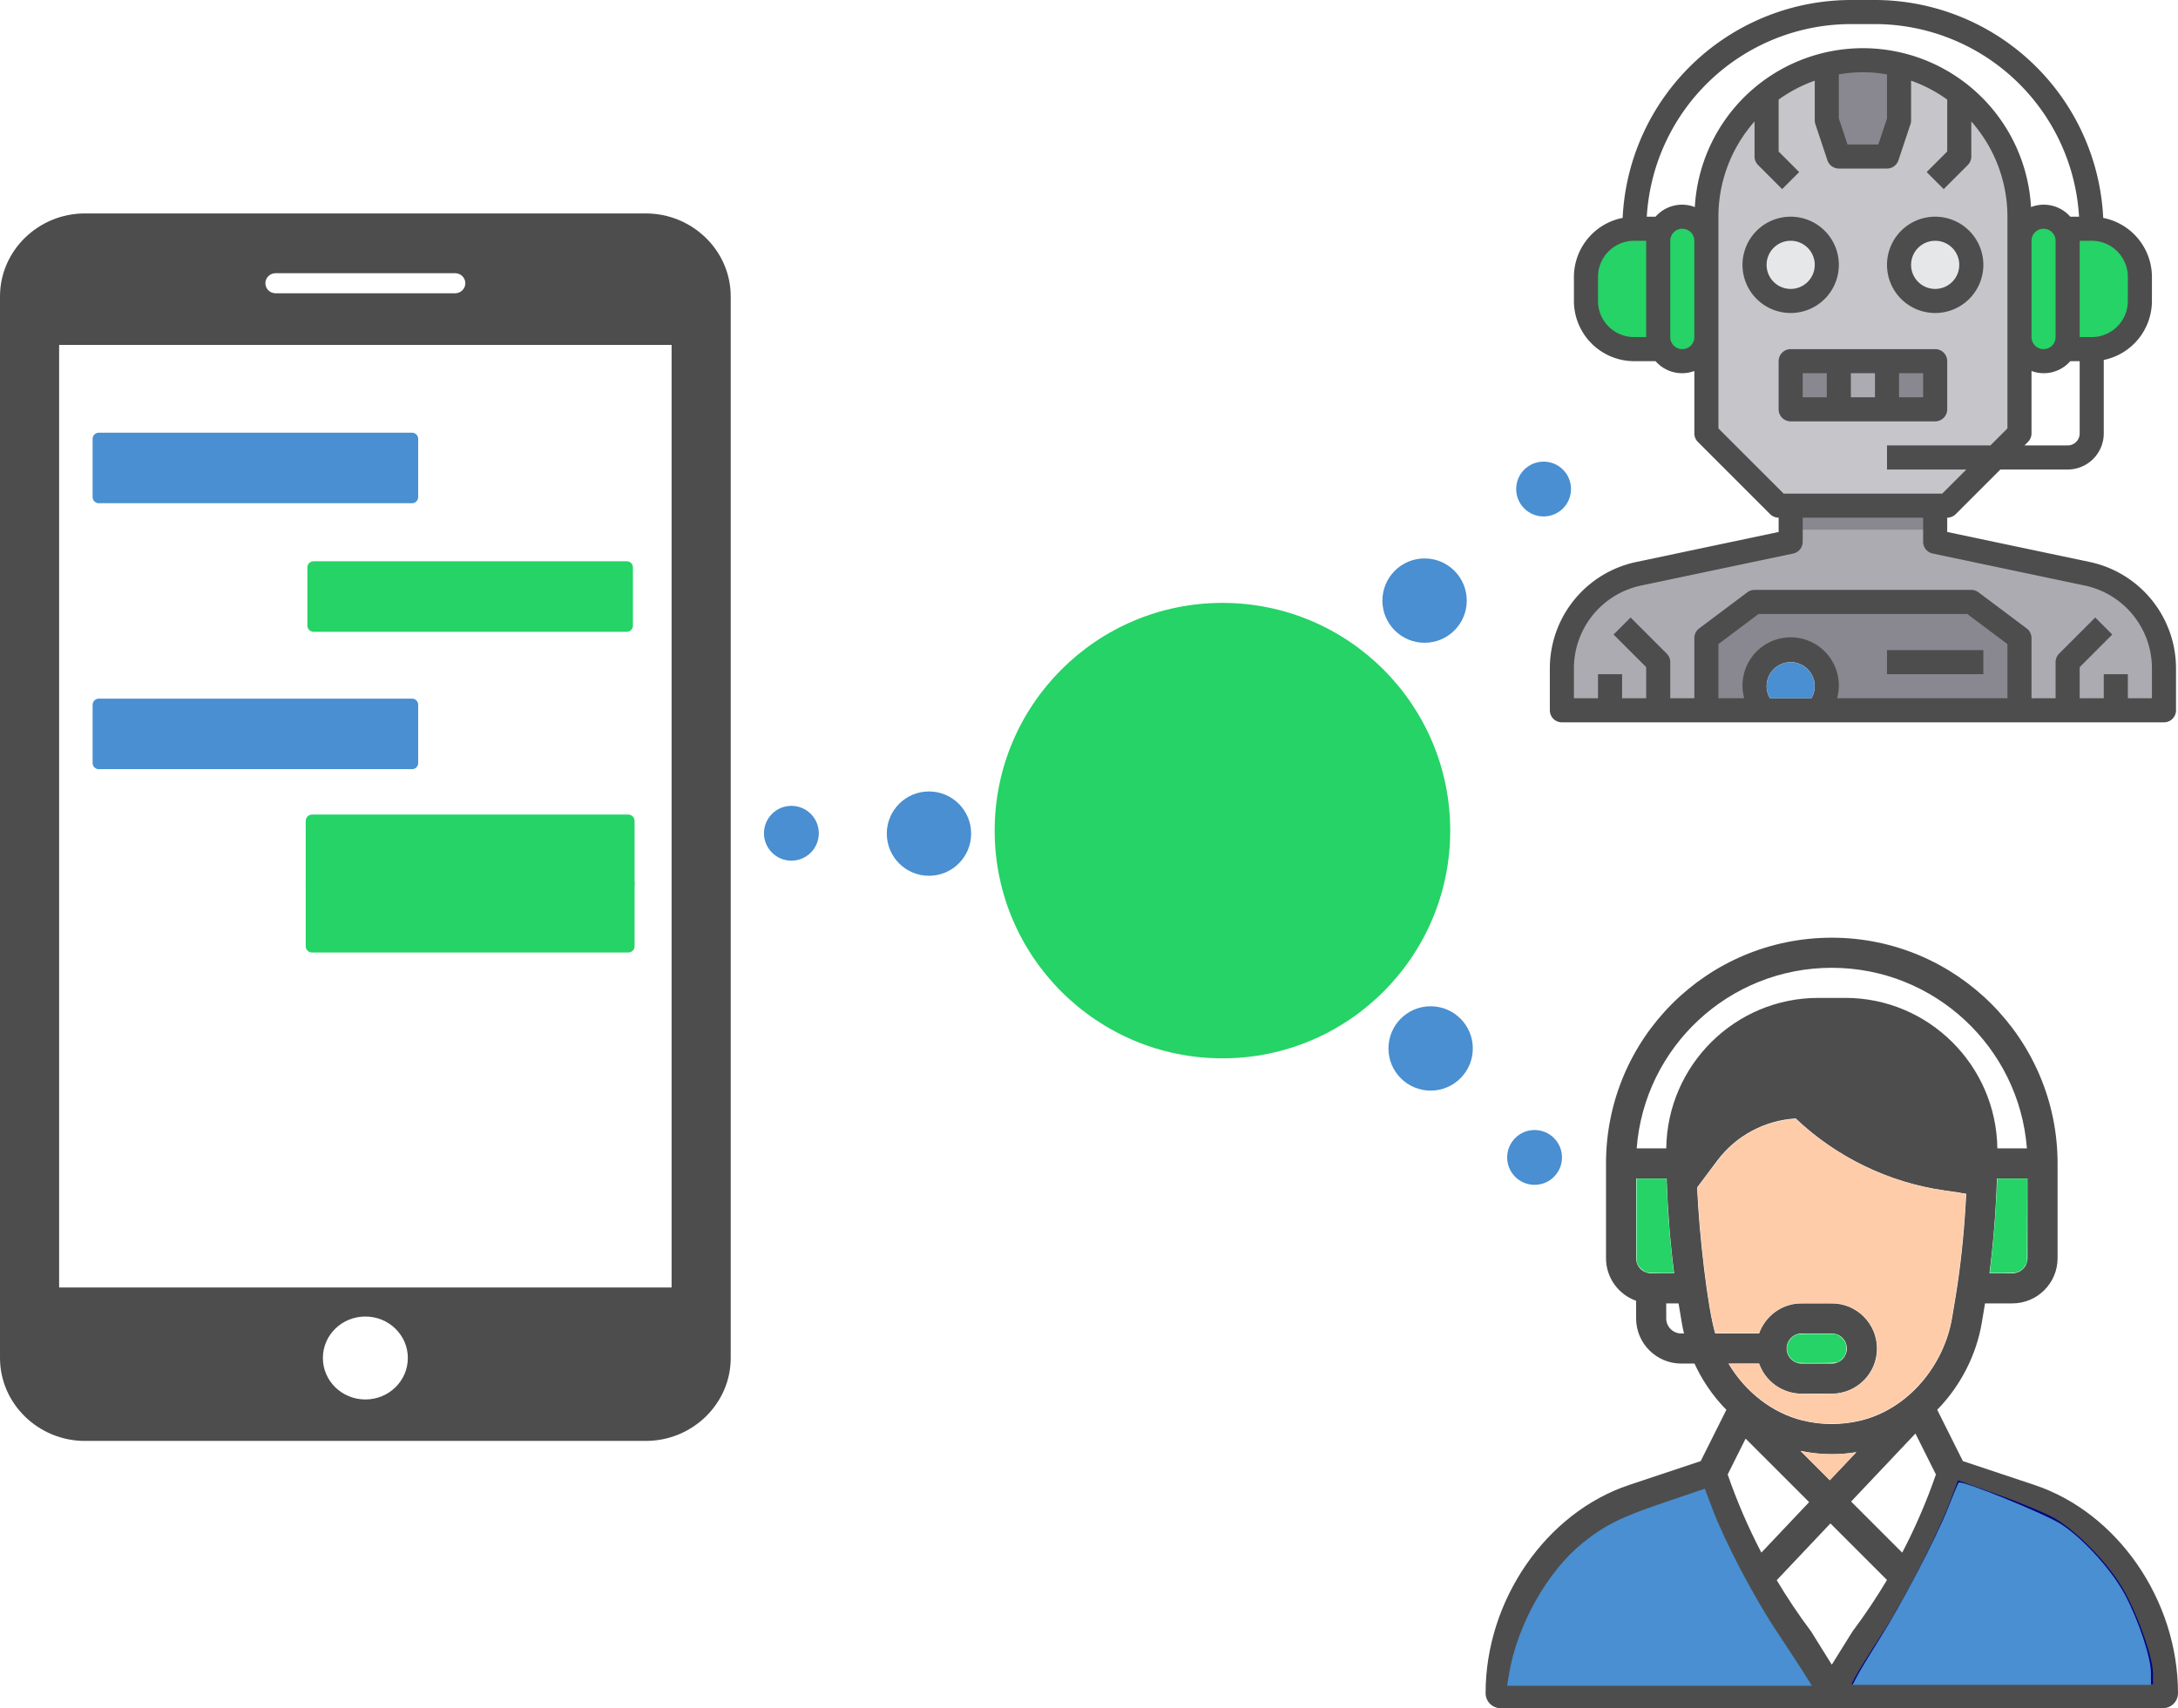 <?xml version="1.0" encoding="UTF-8" standalone="no"?>
<svg
   xmlns:dc="http://purl.org/dc/elements/1.1/"
   xmlns:cc="http://creativecommons.org/ns#"
   xmlns:rdf="http://www.w3.org/1999/02/22-rdf-syntax-ns#"
   xmlns:svg="http://www.w3.org/2000/svg"
   xmlns="http://www.w3.org/2000/svg"
   xmlns:sodipodi="http://sodipodi.sourceforge.net/DTD/sodipodi-0.dtd"
   xmlns:inkscape="http://www.inkscape.org/namespaces/inkscape"
   height="851.336pt"
   viewBox="-8 0 1085.217 851.336"
   width="1085.217pt"
   version="1.1"
   id="svg14"
   sodipodi:docname="chat.svg"
   inkscape:version="0.92.3 (2405546, 2018-03-11)">
  <defs
     id="defs18" />
  <sodipodi:namedview
     pagecolor="#ffffff"
     bordercolor="#666666"
     borderopacity="1"
     objecttolerance="10"
     gridtolerance="10"
     guidetolerance="10"
     inkscape:pageopacity="0"
     inkscape:pageshadow="2"
     inkscape:window-width="1920"
     inkscape:window-height="1017"
     id="namedview16"
     showgrid="false"
     showguides="false"
     fit-margin-top="0"
     fit-margin-left="0"
     fit-margin-right="0"
     fit-margin-bottom="0"
     inkscape:zoom="0.35685484"
     inkscape:cx="119.76499"
     inkscape:cy="591.98188"
     inkscape:window-x="2728"
     inkscape:window-y="-8"
     inkscape:window-maximized="1"
     inkscape:current-layer="svg14" />
  <g
     transform="matrix(6,0,0,6,728.227,-12)"
     id="Intelligence_Assistance"
     data-name="Intelligence Assistance">
    <path
       style="fill:#acabb1"
       inkscape:connector-curvature="0"
       d="M 50.65,49.66 38,47 V 44 H 26 v 3 L 13.35,49.66 A 8.005,8.005 0 0 0 7,57.49 V 61 h 50 v -3.51 a 8.005,8.005 0 0 0 -6.35,-7.83 z"
       id="path2-0" />
    <path
       style="fill:#898890"
       inkscape:connector-curvature="0"
       d="M 41,52 H 23 l -4,3 v 6 H 23.77 28.23 45 v -6 z"
       id="path4-3" />
    <path
       style="fill:#c6c5ca"
       inkscape:connector-curvature="0"
       d="m 45,20 v 18 l -6,6 H 25 L 19,38 V 20 A 12.962,12.962 0 0 1 22.81,10.81 11.909,11.909 0 0 1 24,9.76 13,13 0 0 1 45,20 Z"
       id="path6-7" />
    <path
       style="fill:#25d366;fill-opacity:1"
       inkscape:connector-curvature="0"
       d="m 55,25 v 2 a 4,4 0 0 1 -4,4 H 48 V 21 h 3 a 4,4 0 0 1 4,4 z"
       id="path8" />
    <path
       style="fill:#25d366;fill-opacity:1"
       inkscape:connector-curvature="0"
       d="m 49,22 v 8 a 2,2 0 0 1 -4,0 v -8 a 2.006,2.006 0 0 1 2,-2 2.015,2.015 0 0 1 2,2 z"
       id="path10" />
    <circle
       style="fill:#e6e7e8"
       cx="38"
       cy="24"
       r="3"
       id="circle12" />
    <path
       style="fill:#898890"
       inkscape:connector-curvature="0"
       d="m 34,32 h 4 v 4 h -4 z"
       id="path14" />
    <path
       style="fill:#898890"
       inkscape:connector-curvature="0"
       d="M 35,7.35 V 12 l -1,3 H 30 L 29,12 V 7.35 a 13.032,13.032 0 0 1 6,0 z"
       id="path16" />
    <path
       style="fill:#acabb1"
       inkscape:connector-curvature="0"
       d="m 30,32 h 4 v 4 h -4 z"
       id="path18" />
    <path
       style="fill:#898890"
       inkscape:connector-curvature="0"
       d="m 26,32 h 4 v 4 h -4 z"
       id="path20" />
    <path
       style="fill:#e6e7e8"
       inkscape:connector-curvature="0"
       d="m 29,59 a 2.965,2.965 0 0 1 -0.77,2 H 23.77 A 2.965,2.965 0 0 1 23,59 a 3,3 0 0 1 6,0 z"
       id="path22" />
    <circle
       style="fill:#e6e7e8"
       cx="26"
       cy="24"
       r="3"
       id="circle24" />
    <path
       style="fill:#25d366;fill-opacity:1"
       inkscape:connector-curvature="0"
       d="M 16,31 H 13 A 4,4 0 0 1 9,27 v -2 a 4,4 0 0 1 4,-4 h 3 z"
       id="path26" />
    <path
       style="fill:#25d366;fill-opacity:1"
       inkscape:connector-curvature="0"
       d="m 19,22 v 8 a 2,2 0 0 1 -4,0 v -8 a 2.015,2.015 0 0 1 2,-2 2.006,2.006 0 0 1 2,2 z"
       id="path28" />
    <path
       style="fill:#898890"
       inkscape:connector-curvature="0"
       d="m 26,44 h 12 v 2 H 26 Z"
       id="path30" />
    <path
       inkscape:connector-curvature="0"
       d="M 50.854,48.685 39,46.188 V 45 a 1,1 0 0 0 0.707,-0.293 L 43.414,41 H 49 a 3,3 0 0 0 3,-3 V 31.9 A 5.009,5.009 0 0 0 56,27 V 25 A 5.006,5.006 0 0 0 51.954,20.1 19.007,19.007 0 0 0 33,2 H 31 A 19.007,19.007 0 0 0 12.046,20.1 5.006,5.006 0 0 0 8,25 v 2 a 5.006,5.006 0 0 0 5,5 h 1.78 A 2.919,2.919 0 0 0 18,32.816 V 38 a 1,1 0 0 0 0.293,0.707 l 6,6 A 1,1 0 0 0 25,45 v 1.188 l -11.854,2.5 A 9.04,9.04 0 0 0 6,57.491 V 61 a 1,1 0 0 0 1,1 h 50 a 1,1 0 0 0 1,-1 V 57.491 A 9.04,9.04 0 0 0 50.854,48.685 Z M 49,39 h -3.586 l 0.293,-0.293 A 1,1 0 0 0 46,38 V 32.816 A 2.919,2.919 0 0 0 49.22,32 H 50 v 6 a 1,1 0 0 1 -1,1 z m -1,-9 a 1,1 0 0 1 -2,0 v -8 a 1,1 0 0 1 2,0 z m 6,-5 v 2 a 3,3 0 0 1 -3,3 h -1 v -8 h 1 a 3,3 0 0 1 3,3 z M 31,4 h 2 A 17.007,17.007 0 0 1 49.949,20 H 49.22 A 2.93,2.93 0 0 0 45.959,19.2 13.981,13.981 0 0 0 18.041,19.2 2.93,2.93 0 0 0 14.78,20 H 14.051 A 17.007,17.007 0 0 1 31,4 Z m -1,4.181 a 11.14,11.14 0 0 1 4,0 v 3.657 L 33.279,14 H 30.721 L 30,11.838 Z M 13,30 a 3,3 0 0 1 -3,-3 v -2 a 3,3 0 0 1 3,-3 h 1 v 8 z m 4,1 a 1,1 0 0 1 -1,-1 v -8 a 1,1 0 0 1 2,0 v 8 a 1,1 0 0 1 -1,1 z m 3,6.586 V 20 a 11.938,11.938 0 0 1 3,-7.911 V 15 a 1,1 0 0 0 0.293,0.707 l 2,2 1.414,-1.414 L 25,14.586 V 10.273 A 11.939,11.939 0 0 1 28,8.7 V 12 a 1,1 0 0 0 0.052,0.316 l 1,3 A 1,1 0 0 0 30,16 h 4 a 1,1 0 0 0 0.948,-0.684 l 1,-3 A 1,1 0 0 0 36,12 V 8.7 a 11.939,11.939 0 0 1 3,1.573 v 4.313 l -1.707,1.707 1.414,1.414 2,-2 A 1,1 0 0 0 41,15 V 12.089 A 11.938,11.938 0 0 1 44,20 V 37.586 L 42.586,39 H 34 v 2 h 6.586 l -2,2 H 25.414 Z M 44,60 H 29.857 a 4,4 0 1 0 -7.714,0 H 20 V 55.5 L 23.333,53 H 40.667 L 44,55.5 Z M 24,59 a 2,2 0 0 1 4,0 1.982,1.982 0 0 1 -0.274,1 H 24.274 A 1.982,1.982 0 0 1 24,59 Z m 32,1 h -2 v -2 h -2 v 2 h -2 v -2.586 l 2.707,-2.707 -1.414,-1.414 -3,3 A 1,1 0 0 0 48,57 v 3 h -2 v -5 a 1,1 0 0 0 -0.4,-0.8 l -4,-3 A 1,1 0 0 0 41,51 H 23 a 1,1 0 0 0 -0.6,0.2 l -4,3 A 1,1 0 0 0 18,55 v 5 h -2 v -3 a 1,1 0 0 0 -0.293,-0.707 l -3,-3 -1.414,1.414 L 14,57.414 V 60 h -2 v -2 h -2 v 2 H 8 v -2.509 a 7.029,7.029 0 0 1 5.558,-6.849 L 26.206,47.979 A 1,1 0 0 0 27,47 v -2 h 10 v 2 a 1,1 0 0 0 0.794,0.979 l 12.648,2.663 A 7.029,7.029 0 0 1 56,57.491 Z"
       id="path32"
       style="fill:#4d4d4d;fill-opacity:1" />
    <path
       inkscape:connector-curvature="0"
       d="m 38,37 a 1,1 0 0 0 1,-1 V 32 A 1,1 0 0 0 38,31 H 26 a 1,1 0 0 0 -1,1 v 4 a 1,1 0 0 0 1,1 z m -7,-2 v -2 h 2 v 2 z m 6,0 h -2 v -2 h 2 z M 27,33 h 2 v 2 h -2 z"
       id="path34"
       style="fill:#4d4d4d;fill-opacity:1" />
    <path
       inkscape:connector-curvature="0"
       d="m 30,24 a 4,4 0 1 0 -4,4 4,4 0 0 0 4,-4 z m -6,0 a 2,2 0 1 1 2,2 2,2 0 0 1 -2,-2 z"
       id="path36"
       style="fill:#4d4d4d;fill-opacity:1" />
    <path
       inkscape:connector-curvature="0"
       d="m 38,28 a 4,4 0 1 0 -4,-4 4,4 0 0 0 4,4 z m 0,-6 a 2,2 0 1 1 -2,2 2,2 0 0 1 2,-2 z"
       id="path38"
       style="fill:#4d4d4d;fill-opacity:1" />
    <path
       inkscape:connector-curvature="0"
       d="m 34,56 h 8 v 2 h -8 z"
       id="path40"
       style="fill:#4d4d4d;fill-opacity:1" />
  </g>
  <g
     transform="matrix(0.75,0,0,0.75,712.717,467.336)"
     id="g12">
    <g
       id="g10">
      <path
         inkscape:connector-curvature="0"
         d="m 390.622,363.663 -47.53,-15.84 -17.063,-34.127 c 15.372,-15.646 26.045,-36.348 29.644,-57.941 L 357.801,243 H 376 c 16.542,0 30,-13.458 30,-30 V 150 C 406,67.29 338.71,0 256,0 173.078,0 106,67.097 106,150 v 63 c 0,13.036 8.361,24.152 20,28.28 V 253 c 0,16.542 13.458,30 30,30 h 8.782 c 4.335,9.417 9.946,18.139 16.774,25.974 1.416,1.628 2.893,3.206 4.406,4.741 l -17.054,34.108 -47.531,15.841 C 66.112,382.092 26,440.271 26,502 c 0,5.523 4.477,10 10,10 h 440 c 5.522,0 10,-4.477 10,-10 0,-61.729 -40.111,-119.908 -95.378,-138.337 z M 386,213 c 0,5.514 -4.486,10 -10,10 h -15.262 c 2.542,-19.69 4.236,-40.643 4.917,-61.28 0.02,-0.582 0.036,-1.148 0.054,-1.72 H 386 Z m -250,10 c -5.514,0 -10,-4.486 -10,-10 v -53 h 20.298 c 0.033,1.043 0.068,2.091 0.107,3.146 0.001,0.036 0.003,0.071 0.004,0.107 0,0.003 0,0.006 0,0.009 0.7,20.072 2.372,40.481 4.856,59.737 H 136 Z m 20,40 c -5.514,0 -10,-4.486 -10,-10 v -10 h 8.198 l 2.128,12.759 c 0.406,2.425 0.905,4.841 1.482,7.241 z M 146.017,140 H 126.38 C 131.445,72.979 187.377,20 256,20 324.318,20 380.496,72.972 385.619,140 H 365.984 C 365.264,84.773 320.291,40 264.951,40 h -17.9 C 191.712,40 146.736,84.773 146.017,140 Z M 247.05,60 h 17.9 c 44.809,0 81.076,36.651 81.05,81.41 0,3.147 -0.025,5.887 -0.078,8.38 0,0.032 -0.001,0.065 -0.001,0.098 l -12.508,-1.787 C 299.433,143.249 267.349,127.207 243.071,102.929 241.195,101.054 238.652,100 236,100 209.144,100 183.436,112.236 166.442,132.908 170.63,92.189 205.053,60 247.05,60 Z m -68.51,203 c -5.006,-16.653 -10.734,-65.653 -12,-97.053 l 13.459,-17.946 c 12.361,-16.476 31.592,-26.713 52.049,-27.888 26.917,25.616 61.739,42.532 98.537,47.786 l 14.722,2.104 c -0.984,20.885 -2.995,41.843 -5.876,61.118 -10e-4,0.006 -0.002,0.013 -0.003,0.02 -0.916,6.197 -1.638,10.185 -3.482,21.324 -5.296,31.765 -28.998,60.49 -60.287,68.313 -12.877,3.215 -26.443,3.214 -39.313,0 C 216.809,315.894 198.895,302.376 187.334,283 h 20.386 c 4.128,11.639 15.243,20 28.28,20 h 20 c 16.575,0 30,-13.424 30,-30 0,-16.542 -13.458,-30 -30,-30 h -20 c -13.327,0 -24.278,8.608 -28.297,20 z m 56.619,78.016 c 6.859,1.445 13.852,2.184 20.841,2.184 5.471,0 10.943,-0.458 16.353,-1.346 l -17.67,18.687 z m 5.776,34.063 -31.718,33.542 c -8.732,-16.714 -16.235,-34.109 -22.389,-51.917 l 11.911,-23.822 z m 70.631,-45.585 13.604,27.209 c -6.164,17.838 -13.669,35.239 -22.392,51.933 L 268.83,374.688 Z M 226,273 c 0,-5.521 4.478,-10 10,-10 h 20 c 5.514,0 10,4.486 10,10 0,5.522 -4.479,10 -10,10 h -20 c -5.514,0 -10,-4.486 -10,-10 z M 46.4,492 c 3.963,-49.539 36.932,-94.567 81.302,-109.363 l 42.094,-14.028 c 7.712,21.325 17.266,42.052 28.463,61.74 0.019,0.034 0.037,0.068 0.056,0.101 0,0.001 0.001,0.001 0.001,0.002 8.181,14.389 17.389,28.45 27.372,41.799 L 237.99,492 Z M 256,483.086 242.438,461.313 c -0.152,-0.244 -0.314,-0.481 -0.486,-0.711 C 233.854,449.8 226.3,438.503 219.42,426.94 l 35.663,-37.714 37.578,37.578 c -6.926,11.647 -14.506,22.991 -22.611,33.796 -0.49,0.653 0.205,-0.376 -14.05,22.486 z m 18.01,8.914 12.301,-19.748 c 10.027,-13.4 19.301,-27.574 27.564,-42.132 0.05,-0.088 0.097,-0.178 0.147,-0.266 0.006,-0.011 0.012,-0.021 0.018,-0.032 11.055,-19.5 20.509,-40.047 28.164,-61.213 l 42.093,14.028 c 44.371,14.796 77.34,59.824 81.303,109.363 z"
         id="path8-3"
         style="fill:#4d4d4d;fill-opacity:1" />
    </g>
  </g>
  <circle
     style="fill:#25d366;fill-opacity:1;stroke:none;stroke-width:7.654;stroke-linejoin:round;stroke-miterlimit:4;stroke-dasharray:none;stroke-opacity:1"
     id="path887"
     cx="601.099"
     cy="413.966"
     r="113.492" />
  <circle
     style="fill:#498fd1;fill-opacity:1;stroke:none;stroke-width:1.417;stroke-linejoin:round;stroke-miterlimit:4;stroke-dasharray:none;stroke-opacity:1"
     id="path887-5"
     cx="704.834"
     cy="522.526"
     r="21.017" />
  <circle
     style="fill:#498fd1;fill-opacity:1;stroke:none;stroke-width:1.417;stroke-linejoin:round;stroke-miterlimit:4;stroke-dasharray:none;stroke-opacity:1"
     id="path887-5-7"
     cx="701.816"
     cy="299.333"
     r="21.017" />
  <circle
     style="fill:#498fd1;fill-opacity:1;stroke:none;stroke-width:1.417;stroke-linejoin:round;stroke-miterlimit:4;stroke-dasharray:none;stroke-opacity:1"
     id="path887-5-1"
     cx="454.871"
     cy="415.466"
     r="21.017" />
  <circle
     style="fill:#498fd1;fill-opacity:1;stroke:none;stroke-width:0.921;stroke-linejoin:round;stroke-miterlimit:4;stroke-dasharray:none;stroke-opacity:1"
     id="path887-5-1-4"
     cx="386.321"
     cy="415.285"
     r="13.661" />
  <circle
     style="fill:#498fd1;fill-opacity:1;stroke:none;stroke-width:0.921;stroke-linejoin:round;stroke-miterlimit:4;stroke-dasharray:none;stroke-opacity:1"
     id="path887-5-1-4-0"
     cx="756.625"
     cy="576.847"
     r="13.661" />
  <circle
     style="fill:#498fd1;fill-opacity:1;stroke:none;stroke-width:0.921;stroke-linejoin:round;stroke-miterlimit:4;stroke-dasharray:none;stroke-opacity:1"
     id="path887-5-1-4-0-3"
     cx="761.116"
     cy="243.728"
     r="13.661" />
  <path
     style="fill:#000080;fill-opacity:1;stroke:none;stroke-width:16.66;stroke-linejoin:round;stroke-miterlimit:4;stroke-dasharray:none;stroke-opacity:1"
     d="m 916.465,835.649 c 1.056,-2.066 7.145,-11.859 13.532,-21.763 11.583,-17.962 27.262,-48.627 34.048,-66.589 l 3.581,-9.478 20.862,7.471 c 11.474,4.109 24.075,9.439 28.002,11.845 10.751,6.587 24.707,20.858 32.279,33.008 7.404,11.88 15.923,35.285 15.957,43.837 l 0.022,5.425 h -75.102 -75.102 z"
     id="path985"
     inkscape:connector-curvature="0" />
  <path
     style="fill:#498fd1;fill-opacity:1;stroke:none;stroke-width:16.398;stroke-linejoin:round;stroke-miterlimit:4;stroke-dasharray:none;stroke-opacity:1"
     d="m 743.949,834.083 c 3.997,-24.159 19.113,-51.009 36.662,-65.123 10.955,-8.811 18.96,-12.794 40.245,-20.025 l 20.608,-7.001 3.716,9.89 c 6.054,16.112 20.369,43.516 31.557,60.414 5.747,8.68 12.164,18.51 14.26,21.845 l 3.811,6.065 h -75.931 -75.931 z"
     id="path987"
     inkscape:connector-curvature="0" />
  <path
     style="fill:#53d769;fill-opacity:1;stroke:none;stroke-width:15.165;stroke-linejoin:round;stroke-miterlimit:4;stroke-dasharray:none;stroke-opacity:1"
     d=""
     id="path989"
     inkscape:connector-curvature="0" />
  <path
     style="fill:#4d4d4d;fill-opacity:1;stroke:none;stroke-width:18.655;stroke-linejoin:round;stroke-miterlimit:4;stroke-dasharray:none;stroke-opacity:1"
     d="m 960.891,592.359 c -23.076,-5.883 -41.697,-17.295 -61.139,-37.469 -8.519,-8.84 -11.494,-10.771 -16.535,-10.729 -14.928,0.122 -32.822,9.21 -45.202,22.957 l -7.727,8.581 1.214,-7.067 c 3.82,-22.242 19.121,-45.721 36.612,-56.178 10.359,-6.194 11.102,-6.328 34.998,-6.328 23.114,0 24.912,0.295 33.777,5.535 21.646,12.797 36.859,40.139 38.321,68.875 0.859,16.876 1.953,15.972 -14.318,11.824 z"
     id="path1011"
     inkscape:connector-curvature="0" />
  <path
     style="fill:#498fd1;fill-opacity:1;stroke:none;stroke-width:15.165;stroke-linejoin:round;stroke-miterlimit:4;stroke-dasharray:none;stroke-opacity:1"
     d="m 917.312,835.361 c 1.241,-2.399 6.304,-10.788 11.251,-18.641 11.45,-18.175 28.095,-50.059 34.153,-65.421 2.579,-6.539 4.919,-12.122 5.201,-12.407 1.399,-1.413 43.787,15.838 51.388,20.914 11.334,7.568 25.277,23.105 31.693,35.314 6.719,12.786 12.745,31.014 12.745,38.549 v 6.054 h -74.344 -74.344 z"
     id="path1013"
     inkscape:connector-curvature="0" />
  <path
     style="fill:#498fd1;fill-opacity:1;stroke:none;stroke-width:0.948;stroke-linejoin:round;stroke-miterlimit:4;stroke-dasharray:none;stroke-opacity:1"
     d="m 873.703,347.592 c -0.347,-0.591 -0.84,-1.856 -1.058,-2.708 -1.533,-6.015 1.9,-12.247 7.838,-14.23 2.736,-0.913 6.027,-0.742 8.667,0.451 2.964,1.339 5.405,4.052 6.43,7.145 0.956,2.884 0.704,6.293 -0.667,9.033 l -0.36,0.72 h -10.305 -10.305 z"
     id="path1017"
     inkscape:connector-curvature="0" />
  <path
     style="fill:#25d366;fill-opacity:1;stroke:none;stroke-width:2.681;stroke-linejoin:round;stroke-miterlimit:4;stroke-dasharray:none;stroke-opacity:1"
     d="m 812.245,634.015 c -1.546,-0.548 -3.463,-2.329 -4.192,-3.895 l -0.616,-1.324 v -20.689 -20.689 h 7.435 7.435 l 0.32,7.205 c 0.333,7.507 0.821,14.752 1.505,22.35 0.476,5.284 1.645,16.037 1.835,16.879 l 0.133,0.591 -6.376,-0.021 c -4.917,-0.016 -6.627,-0.11 -7.473,-0.409 z"
     id="path1023"
     inkscape:connector-curvature="0" />
  <path
     style="fill:#25d366;fill-opacity:1;stroke:none;stroke-width:2.681;stroke-linejoin:round;stroke-miterlimit:4;stroke-dasharray:none;stroke-opacity:1"
     d="m 983.448,634.384 c 0,-0.052 0.29,-2.63 0.646,-5.73 1.314,-11.466 2.193,-22.437 2.769,-34.535 0.144,-3.034 0.263,-5.783 0.263,-6.108 l 4e-4,-0.591 h 7.493 7.493 l -0.072,20.82 -0.072,20.82 -0.62,1.182 c -0.846,1.613 -1.766,2.548 -3.321,3.374 -1.307,0.695 -1.345,0.698 -7.947,0.78 -3.648,0.045 -6.633,0.04 -6.633,-0.012 z"
     id="path1025"
     inkscape:connector-curvature="0" />
  <path
     style="fill:#25d366;fill-opacity:1;stroke:none;stroke-width:2.681;stroke-linejoin:round;stroke-miterlimit:4;stroke-dasharray:none;stroke-opacity:1"
     d="m 887.229,678.999 c -2.13,-0.771 -3.801,-2.548 -4.543,-4.833 -1.094,-3.368 0.701,-7.266 4.06,-8.82 1.157,-0.535 1.58,-0.558 10.532,-0.558 h 9.326 l 1.337,0.706 c 1.57,0.828 2.869,2.221 3.588,3.846 0.652,1.475 0.555,4.395 -0.199,5.948 -0.643,1.324 -2.083,2.769 -3.422,3.433 -0.97,0.481 -1.691,0.521 -10.368,0.576 -7.315,0.046 -9.539,-0.018 -10.312,-0.298 z"
     id="path1027"
     inkscape:connector-curvature="0" />
  <path
     style="fill:#ffccaa;fill-opacity:1;stroke:none;stroke-width:0.67;stroke-linejoin:round;stroke-miterlimit:4;stroke-dasharray:none;stroke-opacity:1"
     d="m 896.448,730.439 c -3.991,-3.991 -7.232,-7.257 -7.201,-7.257 0.031,0 0.681,0.117 1.445,0.26 4.46,0.834 8.28,1.22 12.817,1.293 4.114,0.067 7.872,-0.166 11.822,-0.734 0.831,-0.119 1.515,-0.212 1.521,-0.206 0.011,0.011 -12.417,13.166 -12.87,13.622 l -0.277,0.279 z"
     id="path1029"
     inkscape:connector-curvature="0" />
  <path
     style="fill:#ffccaa;fill-opacity:1;stroke:none;stroke-width:2.681;stroke-linejoin:round;stroke-miterlimit:4;stroke-dasharray:none;stroke-opacity:1"
     d="m 898.983,709.354 c -17.797,-1.812 -33.257,-11.318 -43.753,-26.904 -0.933,-1.385 -1.696,-2.597 -1.696,-2.693 0,-0.096 3.34,-0.171 7.422,-0.168 l 7.422,0.008 0.786,1.758 c 1.211,2.709 2.638,4.742 4.839,6.897 3.651,3.574 8.464,5.804 13.61,6.304 3.406,0.331 16.397,0.329 19.384,-0.008 13.078,-1.456 22.227,-13.437 19.999,-26.19 -1.564,-8.949 -7.85,-15.763 -16.846,-18.259 -2.009,-0.557 -2.572,-0.584 -12.742,-0.592 -10.148,-0.009 -10.746,0.018 -12.928,0.574 -4.103,1.047 -7.259,2.763 -10.29,5.599 -1.9,1.777 -4.288,5.141 -5.189,7.309 l -0.562,1.352 h -10.86 -10.86 l -0.396,-1.379 c -2.857,-9.946 -6.686,-39.837 -8.186,-63.922 l -0.443,-7.111 5.906,-7.864 c 3.249,-4.325 6.842,-8.859 7.986,-10.076 5.695,-6.058 13.241,-10.912 21.252,-13.67 3.589,-1.236 8.698,-2.34 11.809,-2.553 l 2.121,-0.145 2.021,1.851 c 16.19,14.824 37.221,26.058 58.573,31.287 5.515,1.351 8.506,1.905 16.984,3.151 3.8,0.558 6.982,1.088 7.07,1.176 0.356,0.356 -1.005,18.745 -2.171,29.324 -1.298,11.773 -4.435,32.065 -5.763,37.281 -2.167,8.507 -6.111,16.709 -11.475,23.865 -2.305,3.075 -7.69,8.675 -10.596,11.019 -8.748,7.056 -18.606,11.249 -29.555,12.572 -2.7,0.326 -10.463,0.449 -12.873,0.204 z"
     id="path1033"
     inkscape:connector-curvature="0" />
  <g
     transform="matrix(17.907,0,0,17.479,-139.327,106.372)"
     id="g4">
    <path
       inkscape:connector-curvature="0"
       d="M 25.302,0 H 9.698 C 8.398,0 7.334,1.063 7.334,2.364 V 32.635 C 7.334,33.936 8.398,35 9.698,35 h 15.604 c 1.3,0 2.364,-1.062 2.364,-2.364 V 2.364 C 27.666,1.063 26.602,0 25.302,0 Z M 15.004,1.704 h 4.992 c 0.158,0 0.286,0.128 0.286,0.287 0,0.158 -0.128,0.286 -0.286,0.286 h -4.992 c -0.158,0 -0.286,-0.128 -0.286,-0.286 0,-0.159 0.128,-0.287 0.286,-0.287 z M 17.5,33.818 c -0.653,0 -1.182,-0.529 -1.182,-1.183 0,-0.654 0.529,-1.182 1.182,-1.182 0.653,0 1.182,0.528 1.182,1.182 0,0.654 -0.529,1.183 -1.182,1.183 z m 8.521,-3.193 H 8.979 V 3.749 h 17.042 z"
       id="path2"
       style="fill:#4d4d4d;fill-opacity:1" />
  </g>
  <rect
     style="fill:#25d366;fill-opacity:1;stroke:#25d366;stroke-width:6.107;stroke-linejoin:round;stroke-miterlimit:4;stroke-dasharray:none;stroke-opacity:1"
     id="rect1043"
     width="156.103"
     height="29.04"
     x="148.207"
     y="282.781" />
  <rect
     style="fill:#25d366;fill-opacity:1;stroke:#25d366;stroke-width:6.359;stroke-linejoin:round;stroke-miterlimit:4;stroke-dasharray:none;stroke-opacity:1"
     id="rect1043-4"
     width="157.521"
     height="31.201"
     x="147.498"
     y="409.142" />
  <rect
     style="fill:#498fd1;fill-opacity:1;stroke:#498fd1;stroke-width:6.107;stroke-linejoin:round;stroke-miterlimit:4;stroke-dasharray:none;stroke-opacity:1"
     id="rect1043-3-0"
     width="156.103"
     height="29.04"
     x="41.206"
     y="351.247" />
  <rect
     style="fill:#25d366;fill-opacity:1;stroke:#25d366;stroke-width:6.359;stroke-linejoin:round;stroke-miterlimit:4;stroke-dasharray:none;stroke-opacity:1"
     id="rect1043-4-9"
     width="157.521"
     height="31.201"
     x="147.498"
     y="440.342" />
  <rect
     style="fill:#498fd1;fill-opacity:1;stroke:#498fd1;stroke-width:6.107;stroke-linejoin:round;stroke-miterlimit:4;stroke-dasharray:none;stroke-opacity:1"
     id="rect1043-3-0-6"
     width="156.104"
     height="29.04"
     x="41.206"
     y="218.707" />
</svg>
